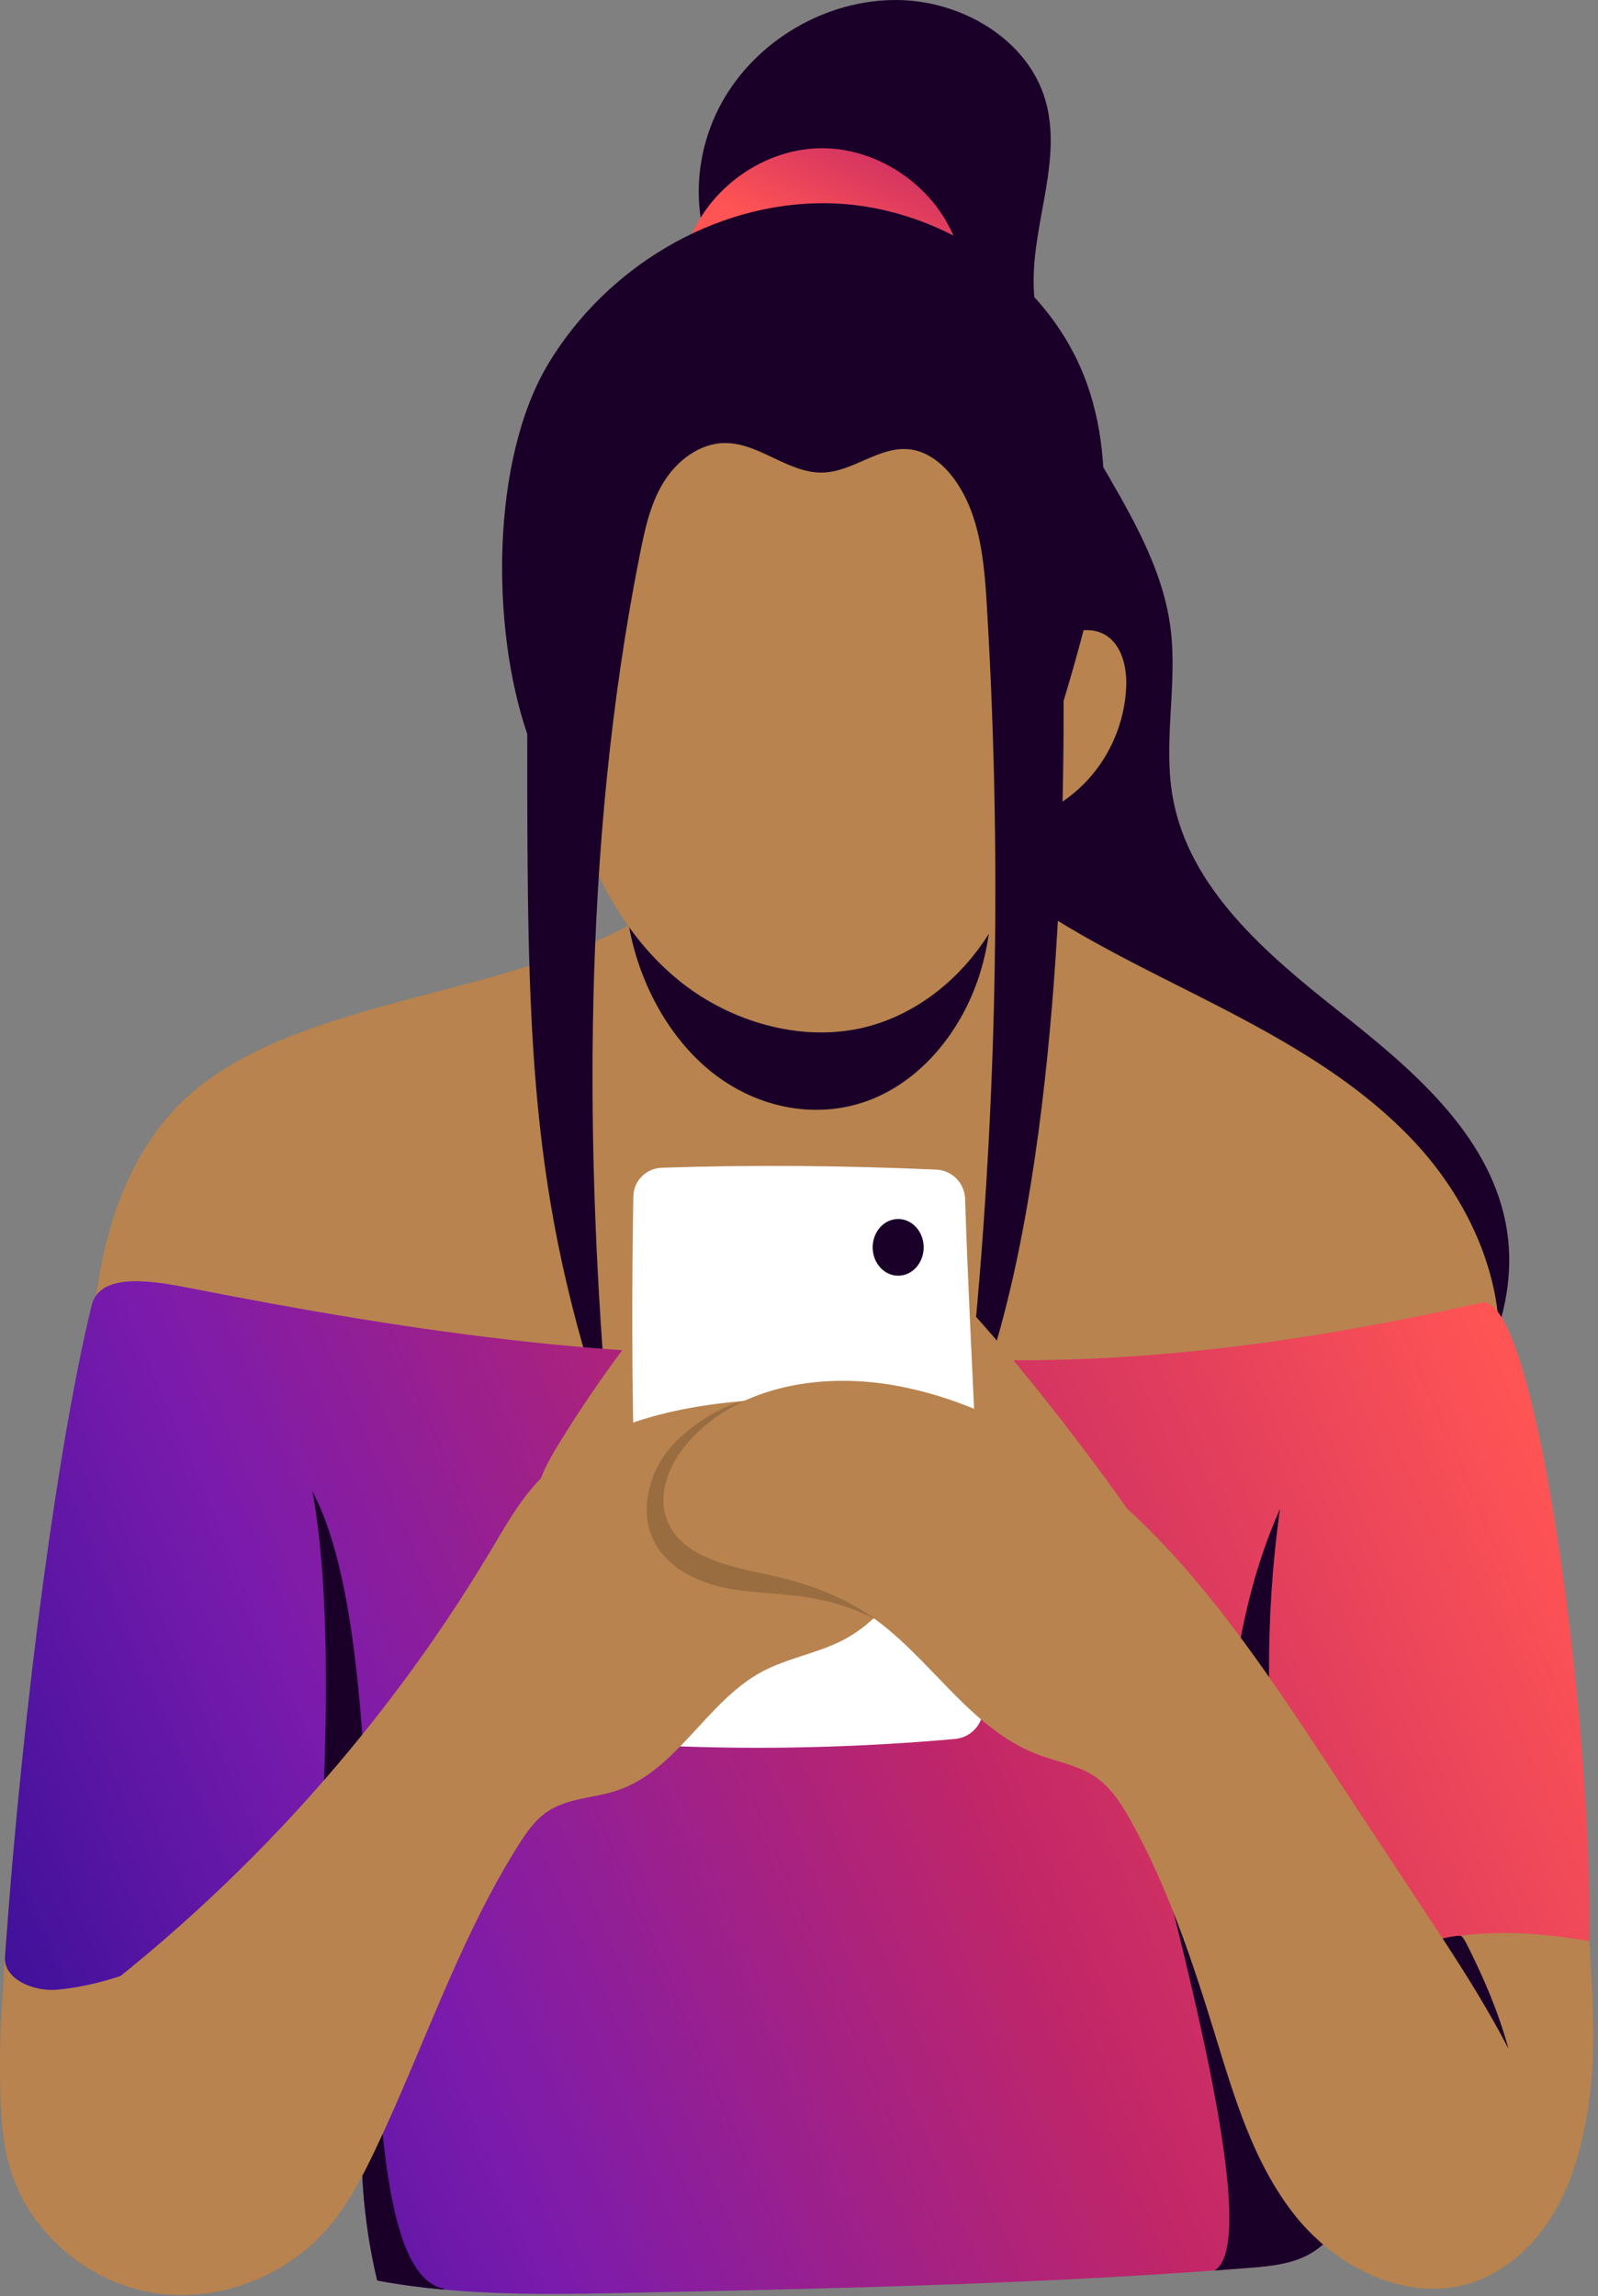 <svg width="282" height="405" viewBox="0 0 282 405" fill="none" xmlns="http://www.w3.org/2000/svg">
<rect x="0" y="0" width="282" height="405" fill="#808080" stroke="none"/>
<path d="M249.715 256.063C261.149 246.084 268.643 230.526 265.693 215.637C262.54 199.708 248.883 188.328 236.142 178.26C223.401 168.191 209.828 156.643 206.962 140.66C205.205 130.854 207.828 120.716 206.571 110.831C203.769 88.838 182.469 71.766 182.405 49.595C182.375 38.859 187.469 28.003 184.484 17.688C181.356 6.867 169.649 0.115 158.388 0.002C145.78 -0.122 133.371 7.144 127.312 18.203C121.253 29.261 121.813 43.636 130.727 53.714C132.034 66.638 133.356 79.627 136.692 92.185C142.102 112.544 152.636 131.141 163.793 149.005C186.914 186.031 213.194 221.082 249.72 256.053L249.715 256.063Z" fill="#1A0029"/>
<path d="M120.976 44.403C123.872 34.146 133.94 26.365 144.602 26.147C155.26 25.93 165.64 33.295 168.951 43.428C153.982 43.314 139.014 43.2 120.976 44.408V44.403Z" fill="url(#paint0_linear_1251_905)"/>
<path d="M263.154 246.41C267.654 230.892 260.996 213.834 250.081 201.914C239.167 190 224.54 182.258 210.111 174.977C195.681 167.7 180.886 160.468 169.249 149.257C155.423 147.831 139.97 148.579 125.446 152.662C115.839 162.236 103.691 167.25 91.44 170.957C79.189 174.66 66.586 177.209 54.543 181.535C46.222 184.52 38.035 188.46 31.763 194.688C24.685 201.716 20.502 211.24 18.334 220.982C16.166 230.718 15.869 240.762 13.676 249.627C14.845 253.775 18.864 256.369 22.631 258.458C77.476 288.915 143.682 294.81 205.423 283.688C214.749 282.005 224.104 279.926 232.682 275.902C241.261 271.877 256.497 269.358 263.149 246.41H263.154Z" fill="#B8834F"/>
<path d="M110.398 158.84C111.358 170.76 117.075 182.219 125.431 188.961C133.787 195.703 144.592 197.569 153.839 193.876C163.08 190.184 170.555 181.006 173.485 169.76C175.609 161.607 175.416 152.712 174.381 144.104C173.753 138.897 172.594 133.254 169.134 129.952C166.065 127.027 161.922 126.661 158.106 126.844C138.657 127.779 120.199 140.268 110.403 158.84H110.398Z" fill="#1A0029"/>
<path d="M97.795 98C94.84 114.9 96.657 132.412 103.052 148.574C106.735 157.88 112.091 166.948 120.526 173.502C128.96 180.056 140.875 183.758 151.844 181.363C161.046 179.348 168.585 173.324 173.48 166.245C178.376 159.167 180.925 151.069 182.994 143.01C186.919 127.735 189.305 111.766 185.444 96.481C181.578 81.19 170.525 66.593 153.893 60.633C148.726 58.777 142.998 57.792 137.504 58.688C131.01 59.747 125.416 63.316 120.714 67.355C110.527 76.102 99.795 86.591 97.8 98.005L97.795 98Z" fill="#B8834F"/>
<path d="M181.672 117.488C183.385 115.568 185.137 113.613 187.379 112.355C189.622 111.098 192.478 110.638 194.76 111.826C197.948 113.489 198.903 117.632 198.74 121.226C198.472 127.225 196.032 133.11 191.968 137.536C187.904 141.961 182.256 144.901 176.301 145.683C176.361 136.947 174.133 125.938 181.672 117.488Z" fill="#B8834F"/>
<path d="M1.781 333.312C-0.154 352.786 0.608 355.79 2.345 366.878C2.776 369.63 3.286 372.417 4.479 374.937C5.672 377.456 7.642 379.718 10.25 380.703C12.785 381.659 15.671 381.317 18.17 380.278C20.67 379.238 22.843 377.555 24.907 375.798C34.664 367.487 42.851 356.592 45.088 343.97C46.153 337.961 45.42 330.892 40.584 327.175C37.035 324.447 32.189 324.234 27.719 324.536C18.938 325.13 11.453 327.373 1.786 333.317L1.781 333.312Z" fill="#B8834F"/>
<path d="M170.174 252.553C175.738 204.162 177.069 155.286 174.139 106.663C173.678 99.005 172.966 90.922 168.521 84.67C166.58 81.943 163.759 79.582 160.427 79.24C155.18 78.695 150.572 83.15 145.3 83.348C139.207 83.576 134.049 78.121 127.951 78.141C123.461 78.156 119.432 81.255 117.086 85.086C114.739 88.917 113.784 93.412 112.908 97.817C102.557 149.871 103.236 204.231 107.433 251.9C93.197 210.434 93.039 182.392 93.039 129.442C86.633 110.786 86.589 81.121 96.731 64.202C106.874 47.283 125.926 35.675 145.652 35.844C165.377 36.012 184.791 48.674 191.632 67.177C195.013 76.314 195.394 86.348 194.186 96.02C192.978 105.693 190.236 115.092 187.697 123.626C187.771 154.469 185.776 217.309 170.169 252.553H170.174Z" fill="#1A0029"/>
<path d="M280.37 345.316C274.029 347.405 270.168 346.489 263.827 348.578C260.441 349.696 257.001 350.84 254.081 352.894C248.651 356.71 245.73 363.17 243.918 369.556C242.691 373.887 241.849 378.352 240.587 382.663C239.993 384.707 239.3 386.717 238.424 388.667C236.875 392.123 234.667 395.434 231.415 397.374C228.148 399.325 224.208 399.696 220.411 399.993C218.382 400.151 216.352 400.305 214.323 400.453C180.257 402.923 146.087 403.651 111.943 404.379C100.691 404.616 89.371 404.849 78.189 403.814C74.293 403.458 70.417 402.943 66.566 402.22C63.982 391.459 63.309 380.564 64.111 369.778C64.438 365.378 65.007 360.918 64.121 356.597C63.235 352.275 60.547 348.018 56.355 346.647C55.993 346.528 55.627 346.434 55.256 346.355C53.632 346.024 51.939 346.048 50.276 346.078C42.396 346.222 34.51 346.36 26.625 346.504C20.403 349.093 15.344 350.399 10.206 350.919C6.117 351.33 0.583 349.187 0.875 345.083C4.202 298.519 10.518 253.311 16.176 230.224C17.671 224.131 27.58 226.022 33.738 227.229C73.12 234.951 113.15 240.931 152.493 238.406C188.91 242.495 225.678 237.817 261.427 229.754C271.222 227.546 281.697 307.953 280.37 345.316Z" fill="url(#paint1_linear_1251_905)"/>
<path d="M118.941 226.695C111.516 235.392 104.765 244.663 98.765 254.4C96.79 257.602 94.85 260.998 94.508 264.745C93.85 272.026 99.612 278.654 106.383 281.407C113.155 284.159 120.723 283.901 128.025 283.55C146.473 282.664 164.996 281.451 183.38 283.243C186.503 283.545 189.825 283.906 192.641 282.51C195.587 281.05 197.379 277.892 198.081 274.68C199.284 269.18 202.175 270.69 198.918 266.096C189.31 252.553 177.955 238.287 169.782 229.566C167.258 226.873 164.639 224.111 161.269 222.611C157.893 221.111 154.086 221.022 150.393 220.958C139.236 220.76 125.594 218.908 118.951 226.695H118.941Z" fill="#B8834F"/>
<path d="M78.402 403.68C78.353 403.68 78.278 403.725 78.189 403.814C74.294 403.458 70.418 402.943 66.567 402.22C63.983 391.459 63.31 380.564 64.112 369.778C64.438 365.378 65.007 360.918 64.121 356.596C63.235 352.275 60.548 348.018 56.355 346.647C55.994 346.528 55.627 346.434 55.256 346.355C56.236 333.584 56.984 324.268 56.721 324.382C57.637 306.651 58.419 280.758 55.132 263.042C72.645 295.855 58.003 399.983 78.402 403.68Z" fill="#1A0029"/>
<path d="M173.515 301.256C173.515 271.794 171.253 240.886 170.312 211.434C170.223 208.647 167.996 206.405 165.209 206.286C148.602 205.563 132.623 205.42 116.764 205.959C114.011 206.053 111.809 208.276 111.764 211.028C111.234 242.079 111.779 273.135 114.14 303.944C114.308 306.146 116.11 307.859 118.318 307.948C134.871 308.631 151.834 308.191 168.52 306.711C171.347 306.458 173.51 304.092 173.515 301.256Z" fill="white"/>
<path d="M8.796 357.992C40.297 335.43 67.067 306.299 86.886 273.006C89.079 269.323 91.208 265.566 94.004 262.314C103.622 251.157 119.432 247.801 134.134 246.88C139.836 246.524 145.954 246.539 151.577 250.399C156.453 250.83 160.586 254.721 162.225 259.334C163.863 263.948 163.314 269.105 161.695 273.724C159.388 280.302 154.795 286.203 148.583 289.361C144.083 291.648 138.94 292.449 134.49 294.83C124.694 300.072 119.482 312.249 108.948 315.779C104.86 317.15 100.222 317.095 96.638 319.491C94.42 320.976 92.866 323.243 91.445 325.5C80.897 342.251 74.724 361.318 66.21 379.188C63.854 384.128 61.285 389.038 57.681 393.161C50.019 401.933 37.629 406.417 26.19 404.239C14.751 402.061 4.766 393.156 1.628 381.94C0.519 377.98 0.222 373.837 0.089 369.723C-0.129 363.075 0.054 356.408 0.638 349.78C3.549 352.572 6.959 354.839 8.806 357.982L8.796 357.992Z" fill="#B8834F"/>
<path d="M154.294 285.496C142.211 279.368 132.737 282.338 123.946 278.887C111.551 274.027 112.912 263.171 117.065 256.944C119.926 252.658 126.307 248.222 131.331 247.084C136.36 245.945 141.582 247.564 146.582 248.806C150.581 249.801 154.507 251.38 157.68 254.009C163.536 258.855 166.124 266.567 167.713 274.002C168.174 276.16 168.58 278.368 168.352 280.56C167.664 287.253 159.279 284.313 154.294 285.496Z" fill="#996D40"/>
<path d="M240.587 382.662C239.993 384.707 239.3 386.716 238.424 388.667C236.875 392.122 234.667 395.433 231.415 397.374C228.148 399.324 224.208 399.695 220.411 399.992C218.382 400.151 216.352 400.304 214.323 400.453C221.114 396.478 213.263 362.011 207.125 337.415C204.066 325.159 216.921 339.672 216.545 323.926C216.085 304.636 217.817 284.292 225.891 266.096C223.119 285.678 223.604 303.913 225.465 322.307C225.856 330.698 236.35 359.313 240.587 382.662Z" fill="#1A0029"/>
<path d="M254.581 341.9C247.854 331.708 241.127 321.516 234.4 311.324C224.866 296.88 215.244 282.327 203.042 270.051C190.84 257.775 175.723 247.786 158.725 244.504C145.593 241.965 130.52 244.192 121.61 254.172C118.299 257.879 115.962 263.116 117.611 267.809C119.992 274.61 128.595 276.253 135.643 277.768C141.722 279.075 147.716 281.109 152.909 284.53C163.878 291.742 170.818 304.745 183.084 309.428C186.569 310.759 190.4 311.368 193.459 313.507C196.162 315.398 197.973 318.288 199.577 321.169C206.141 332.975 210.432 345.889 214.402 358.799C217.862 370.045 221.268 381.678 228.618 390.86C235.974 400.042 248.433 406.249 259.635 402.646C265.976 400.606 271.124 395.681 274.445 389.904C277.767 384.128 279.41 377.534 280.37 370.941C281.751 361.442 281.024 352.24 280.459 342.34C272.45 341.009 263.684 340.177 254.591 341.905L254.581 341.9Z" fill="#B8834F"/>
<path d="M158.5 225C160.985 225 163 222.761 163 220C163 217.239 160.985 215 158.5 215C156.015 215 154 217.239 154 220C154 222.761 156.015 225 158.5 225Z" fill="#1A0029"/>
<path d="M254.581 341.899C258.719 348.2 262.739 354.67 266.214 361.357C264.199 354.18 261.808 348.943 259.378 343.978C258.67 342.533 258.115 341.419 257.69 341.419C256.719 341.419 255.259 341.711 254.576 341.899H254.581Z" fill="#1A0029"/>
<defs>
<linearGradient id="paint0_linear_1251_905" x1="237.898" y1="1.225" x2="203.05" y2="72.72" gradientUnits="userSpaceOnUse">
<stop stop-color="#1A0B8F"/>
<stop offset="0.335" stop-color="#7A1BAD"/>
<stop offset="0.65" stop-color="#C12667"/>
<stop offset="1" stop-color="#FF5454"/>
</linearGradient>
<linearGradient id="paint1_linear_1251_905" x1="-50.49" y1="336.103" x2="251.305" y2="206.733" gradientUnits="userSpaceOnUse">
<stop stop-color="#1A0B8F"/>
<stop offset="0.335" stop-color="#7A1BAD"/>
<stop offset="0.65" stop-color="#C12667"/>
<stop offset="1" stop-color="#FF5454"/>
</linearGradient>
</defs>
</svg>

